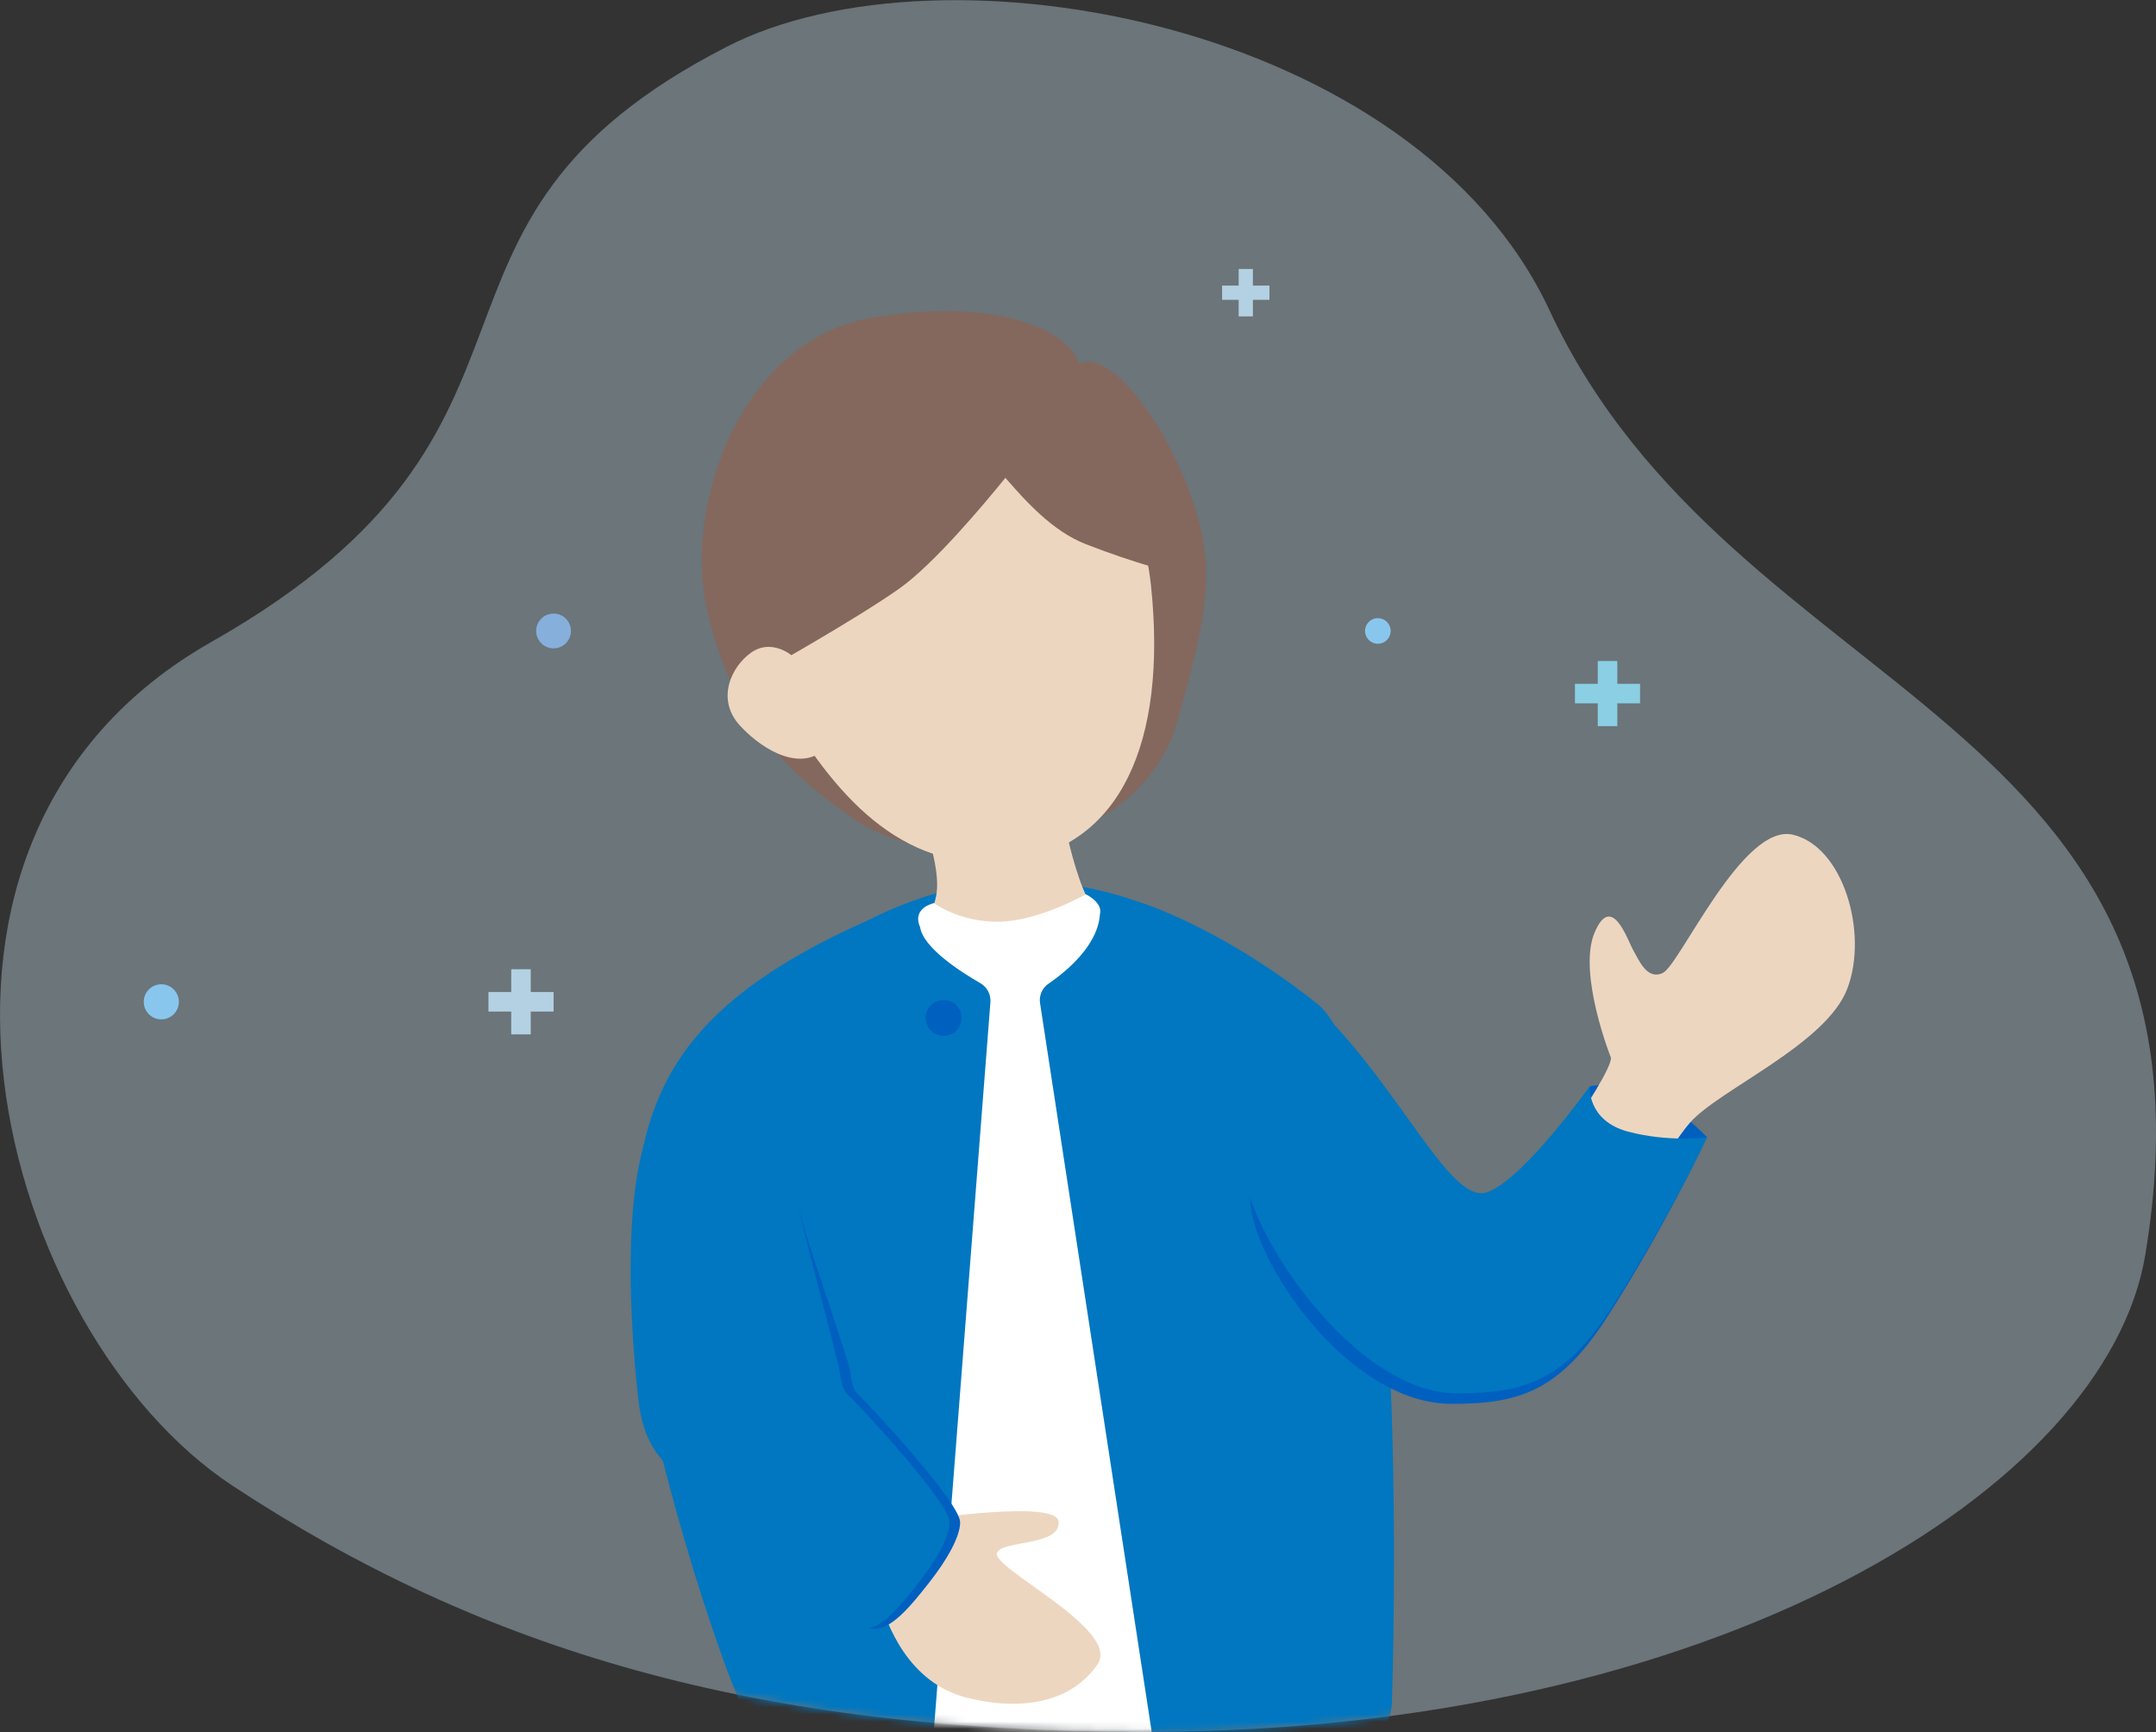 <svg fill="none" height="241" viewBox="0 0 300 241" width="300" xmlns="http://www.w3.org/2000/svg" xmlns:xlink="http://www.w3.org/1999/xlink"><rect x="0" y="0" width="300" height="241" fill="#333333" stroke="none"/><mask id="a" height="241" maskUnits="userSpaceOnUse" width="301" x="0" y="0"><path d="m159.278 240.935c-54.012 0-92.16-11.33-126.932-34.243-32.279-21.275-51.524-89.827-2.929-117.39 53.074-30.111 23.161-57.934 71.734-82.811 30.084-15.406 95.779-3.337 114.461 36.686 25.683 55.027 95.382 55.761 82.91 131.334-5.389 32.649-59.996 66.429-139.238 66.429z" fill="#fff"/></mask><path d="m159.278 240.935c-54.012 0-92.16-11.33-126.932-34.243-32.279-21.275-51.524-89.827-2.929-117.39 53.074-30.111 23.161-57.934 71.734-82.811 30.084-15.406 95.779-3.337 114.461 36.686 25.683 55.027 95.382 55.761 82.91 131.334-5.389 32.649-59.996 66.429-139.238 66.429z" fill="#cfeaf7" opacity=".36"/><path d="m73.853 134.842h-2.719v9.063h2.719z" fill="#b3d1e2"/><path d="m77.03 140.733v-2.719h-9.063v2.719z" fill="#b3d1e2"/><path d="m225.045 91.961h-2.72v9.063h2.72z" fill="#8acfe3"/><path d="m228.211 97.852v-2.719h-9.063v2.719z" fill="#8acfe3"/><path d="m174.337 37.42h-1.981v6.597h1.981z" fill="#b3d1e2"/><path d="m176.642 41.711v-1.98h-6.591v1.98z" fill="#b3d1e2"/><path d="m22.445 141.82c1.349 0 2.443-1.094 2.443-2.444 0-1.349-1.094-2.443-2.443-2.443-1.35 0-2.444 1.094-2.444 2.443 0 1.35 1.094 2.444 2.444 2.444z" fill="#89c6ed"/><path d="m191.723 89.562c.984 0 1.782-.798 1.782-1.782s-.798-1.782-1.782-1.782-1.782.798-1.782 1.782.798 1.782 1.782 1.782z" fill="#89c6ed"/><path d="m77.025 90.202c1.337 0 2.421-1.084 2.421-2.421 0-1.337-1.084-2.421-2.421-2.421-1.337 0-2.421 1.084-2.421 2.421 0 1.337 1.084 2.421 2.421 2.421z" fill="#87afdc"/><g mask="url(#a)"><path d="m183.256 139.619c-14.204-11.247-25.511-14.375-25.511-14.375s-8.213-3.083-17.756-2.664c-9.868.436-18.936 5.329-18.936 5.329-30.111 13.326-33.062 27.436-33.062 50.509 0 14.231 10.828 49.754 15.693 60.03 1.374 2.907 4.297 4.76 7.507 4.76h75.944c3.541 0 6.437-2.808 6.547-6.349.601-19.355 1.357-87.918-10.425-97.24z" fill="#0077c0"/><path d="m142.51 130.926c4.744-.718 7.987-2.659 9.813-4.071-.762-1.241-1.495-2.742-2.118-4.545-2.841-8.203-3.156-16.405-3.156-16.405s-2.206-3.784-10.094-2.84c-7.887.948-10.094 7.259-10.094 7.259s4.104 8.836 3.47 13.883c-.171 1.385-.85 3.034-1.732 4.7 3.602 1.263 9.151 2.747 13.916 2.024z" fill="#edd6c0"/><path d="m120.932 44.287c-17.536 3.161-25.991 25.671-22.511 40.746 3.486 15.075 11.313 22.665 20.321 28.86 9.007 6.194 21.915 4.12 21.915 4.12s18.66-1.903 23.139-17.623c4.479-15.721 5.582-21.926 1.484-32.588-4.099-10.662-11.358-19.218-15.142-17.166-1.323-4.683-11.682-9.504-29.212-6.349z" fill="#84685d"/><path d="m129.503 53.267c6.653-1.291 28.303 5.792 30.647 28.126 2.35 22.334-4.584 36.135-18.699 38.286-15.152 2.311-24.717-8.269-32.202-20.834-7.485-12.565-6.961-40.305 20.249-45.584z" fill="#edd6c0"/><path d="m163.52 79.732s-5.35-1.258-12.433-4.027c-4.6-1.798-8.274-5.869-11.192-9.228-3.022 3.734-10.006 12.058-14.766 15.412-6.222 4.385-19.146 11.617-19.146 11.617s-13.276-38.264 23.344-43.272c26.884-3.679 34.187 29.505 34.187 29.505z" fill="#84685d"/><path d="m110.109 91.15s-2.78-2.344-5.587-.358c-2.808 1.98-4.91 6.536-1.534 10.182 3.371 3.646 8.776 6.515 12.075 2.94 3.298-3.574-4.948-12.764-4.948-12.764z" fill="#edd6c0"/><path d="m153.062 127.125c.386-1.588-1.975-2.713-1.975-2.713s-6.431 3.695-11.986 3.817c-5.555.121-9.129-2.587-9.129-2.587s-3.138.634-1.941 3.348c.446 2.901 5.698 6.249 8.378 7.788.955.546 1.495 1.594 1.401 2.692l-8.036 103.446 30.828.298-15.869-103.562c-.204-1.081.248-2.173 1.153-2.791 2.416-1.655 6.917-5.306 7.17-9.736z" fill="#fff"/><path d="m131.302 144.114c1.38 0 2.498-1.119 2.498-2.499s-1.118-2.498-2.498-2.498-2.499 1.118-2.499 2.498 1.119 2.499 2.499 2.499z" fill="#0060c0"/></g><path d="m221.211 151.125s4.17-.866 8.13.888c3.961 1.754 8.203 6.216 8.203 6.216l-7.899 7.348-10.21-4.799 1.776-9.648z" fill="#0060c0"/><path d="m173.956 166.68c0 8.368 13.498 28.628 28.027 28.628 9.526 0 15.08-1.793 21.771-12.268 7.761-12.14 13.056-23.348 13.056-23.348s-5.279.722-10.999-.795c-5.72-1.522-5.334-6.304-5.334-6.304s-9.101 12.758-14.104 14.672c-5.063 2.14-11.677-13.487-23.112-24.982-11.44-11.5-9.305 16.041-9.305 24.408z" fill="#0060c0"/><path d="m224.173 147.203s-4.694-11.793-2.289-17.468c2.405-5.676 4.617 1.158 5.389 2.487.772 1.33 1.897 4.181 4.098 3.139 2.394-1.142 11.082-20.867 18.087-19.24 7.005 1.633 10.552 13.641 7.59 21.424-2.962 7.778-17.811 14.011-21.904 18.649-3.1 3.514-11.671 18.313-11.671 18.313l-12.185-7.176s12.664-17.05 12.885-20.139z" fill="#edd6c0"/><path d="m173.074 162.278c0 8.368 15.113 31.568 29.637 31.568 9.526 0 15.08-1.793 21.771-12.268 7.761-12.14 13.056-23.349 13.056-23.349s-5.279.723-10.999-.794c-5.72-1.522-5.333-6.305-5.333-6.305s-9.102 12.759-14.105 14.673c-5.063 2.14-11.677-13.487-23.111-24.982-11.44-11.501-10.916 13.1-10.916 21.468z" fill="#0077c0"/><path d="m128.968 211.364s18.065-2.73 18.335.32c.309 3.453-7.81 2.565-8.572 4.336-.904 2.118 17.326 10.656 13.983 15.532-3.348 4.882-9.79 6.691-18.086 4.661-8.296-2.029-11.28-10.408-12.202-13.651-.921-3.238 1.903-6.939 1.903-6.939l4.639-4.27z" fill="#edd6c0"/><path d="m119.564 194.171c1.053.888 14.027 14.816 14.038 17.623 0 2.008-1.859 5.268-4.281 8.34-2.465 3.122-5.659 7.215-8.329 6.371-2.184-.684-14.744-8.434-26.355-22.146-1.776-2.102-3.69-4.043-4.335-9.537-.607-5.141-4.247-27.889 4.804-33.868 9.052-5.979 15.566 4.159 16.178 7.678.375 2.157 6.625 20.139 6.956 21.827.248 1.268.27 2.829 1.324 3.718z" fill="#0060c0"/><path d="m118.102 194.171c1.053.888 14.027 14.816 14.038 17.624 0 2.007-1.859 5.267-4.28 8.34-2.466 3.122-5.66 7.215-8.329 6.371-2.185-.684-14.745-8.434-26.356-22.147-1.776-2.101-3.69-4.043-4.335-9.537-.607-5.141-3.911-36.863 5.141-42.842 9.051-5.979 16.691 13.133 17.298 16.653.375 2.156 5.168 20.138 5.494 21.826.248 1.269.27 2.83 1.323 3.718z" fill="#0077c0"/></svg>